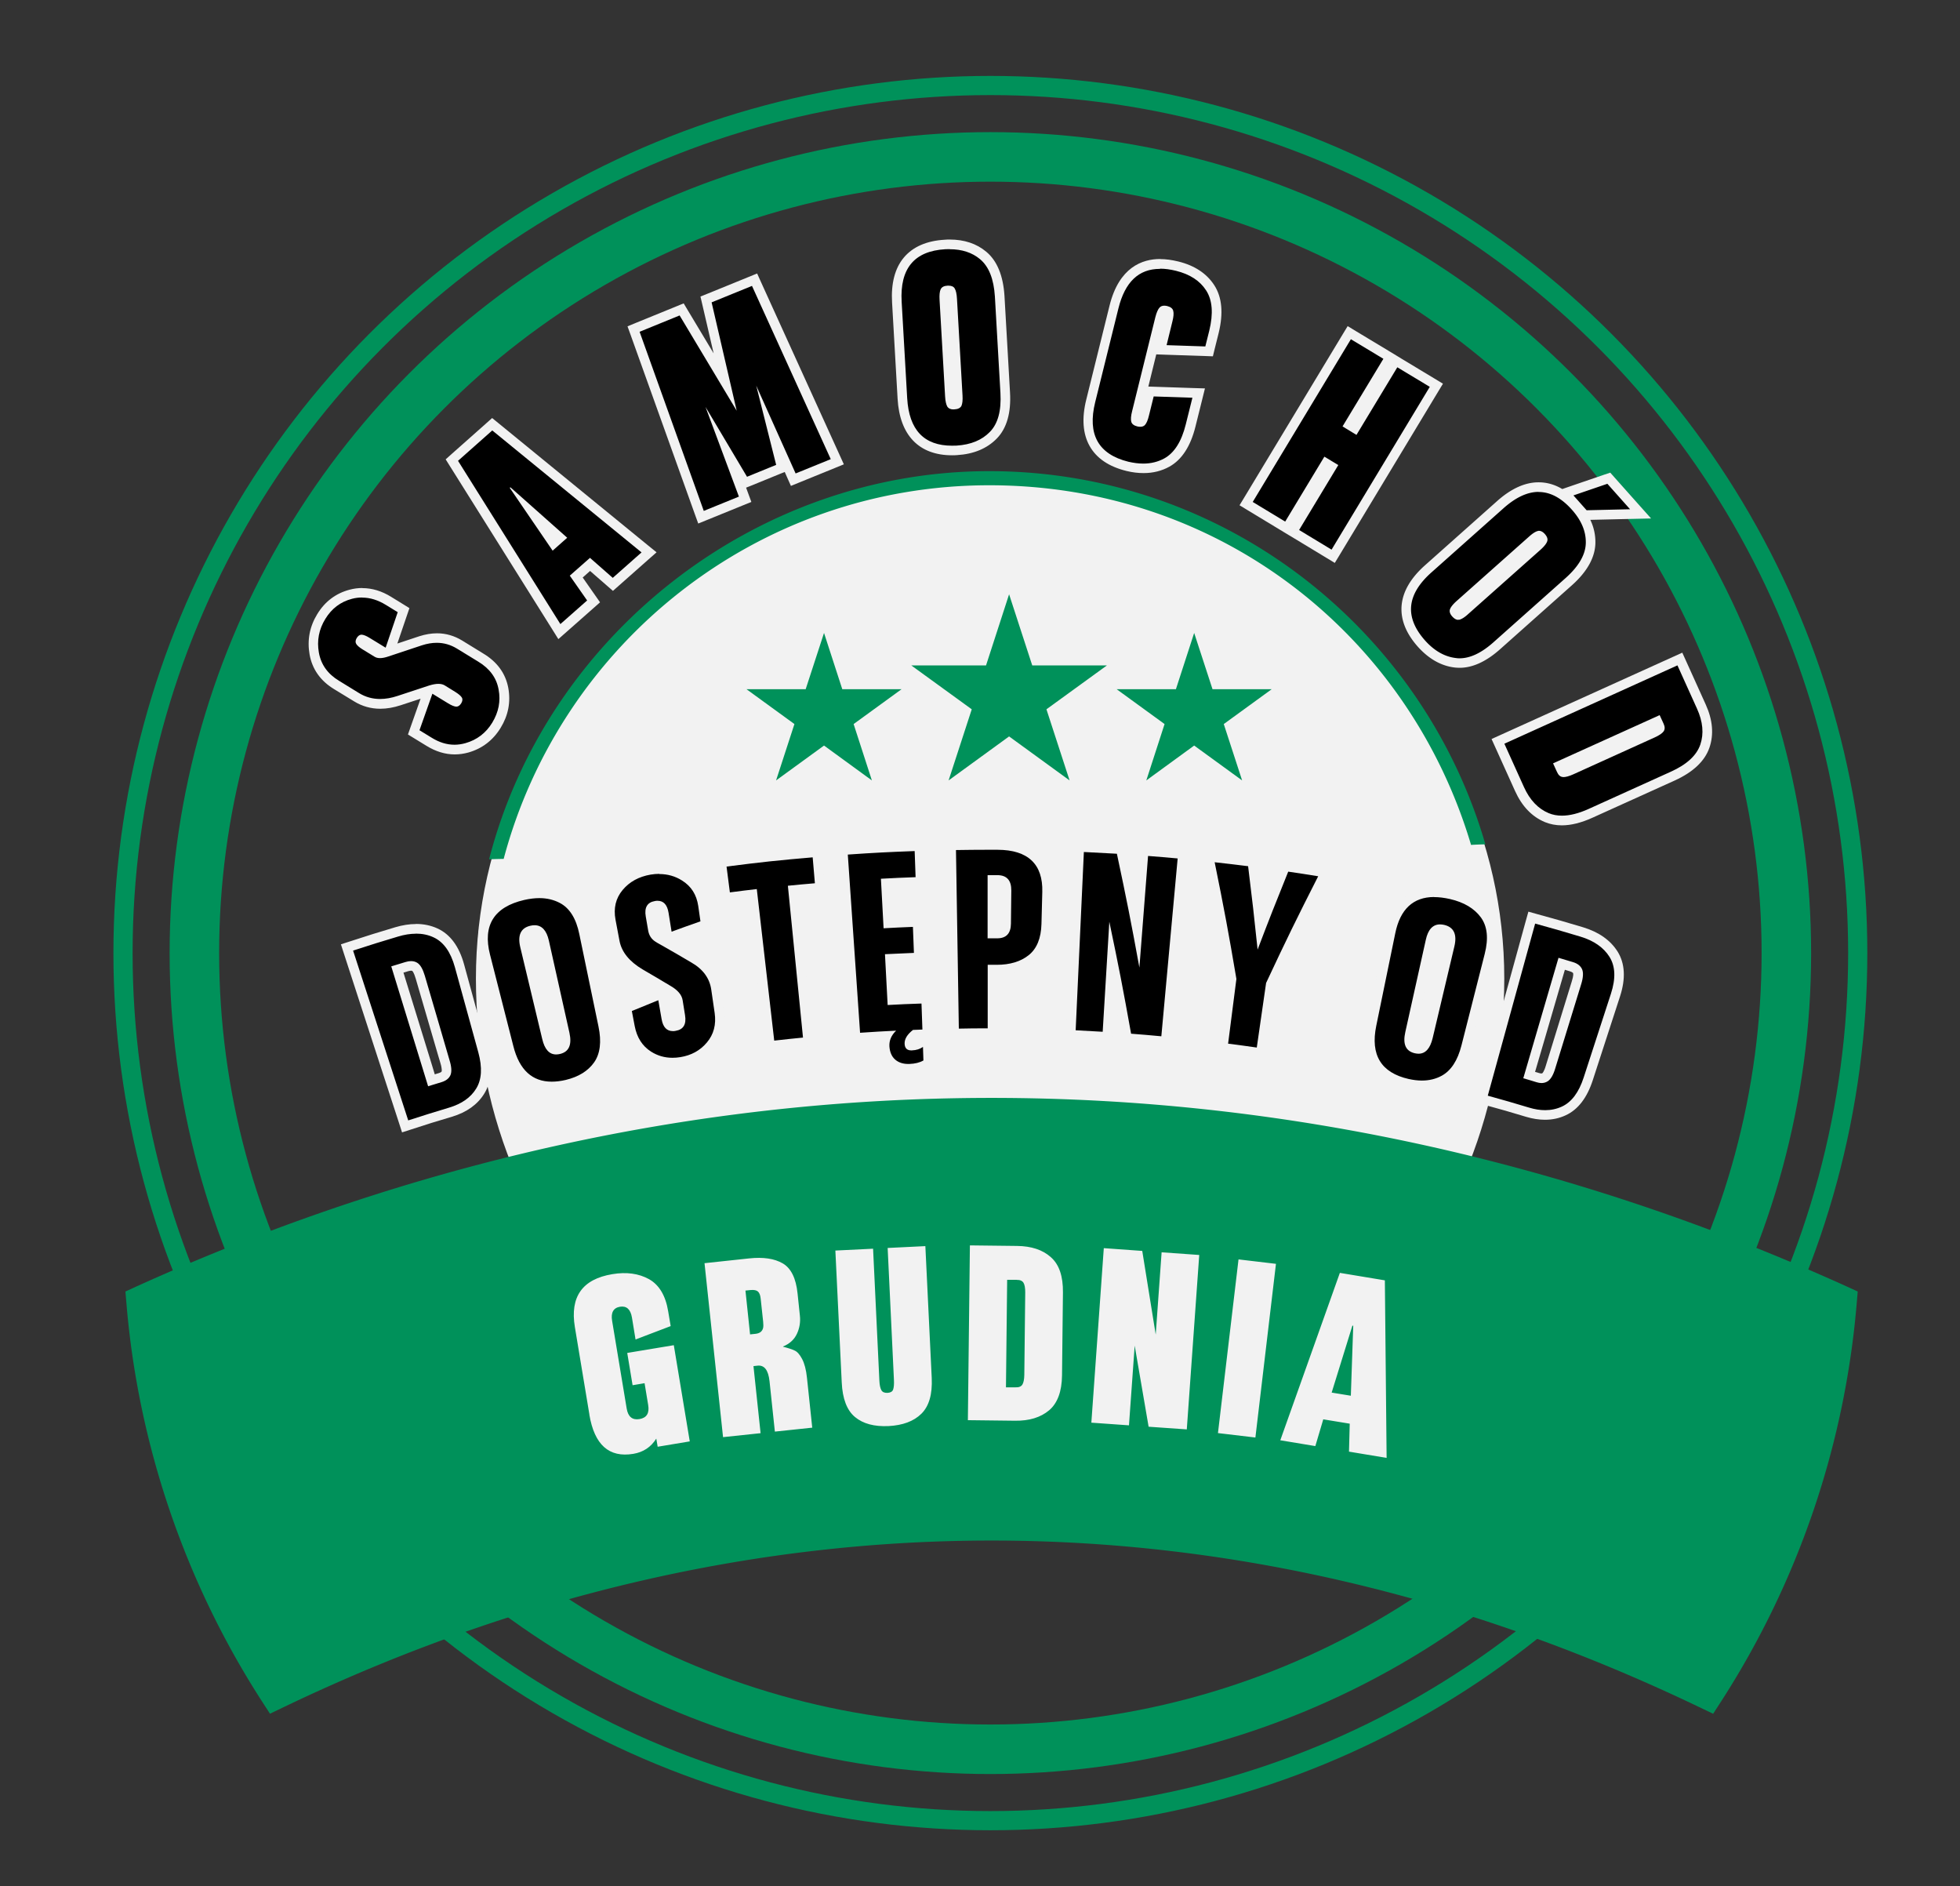 <svg id="OBJECTS" xmlns="http://www.w3.org/2000/svg" viewBox="0 0 212.55 204.51"><rect x="0" y="0" width="212.55" height="204.51" fill="#333333" stroke="none"/><defs><style>.cls-1{fill:#00915a}.cls-1,.cls-2,.cls-3{stroke-width:0}.cls-3{fill:#f2f2f2}</style></defs><path class="cls-3" d="M163.13 106.1c0 30.39-24.96 55.03-55.76 55.03s-55.76-24.64-55.76-55.03 27.18-53.98 55.76-53.98 55.76 23.59 55.76 53.98z"/><circle cx="107.4" cy="103.33" r="94.06" stroke-width="2.08" fill="none" stroke="#00915a" stroke-miterlimit="10"/><circle cx="107.4" cy="103.33" r="86.32" fill="none" stroke="#00915a" stroke-miterlimit="10" stroke-width="5.37"/><path class="cls-1" d="M159.53 91.6c.52-.03 1.04-.05 1.55-.06-6.76-23.34-28.31-40.46-53.8-40.46S59.26 68.99 53.04 93.16c.53-.02 1.05-.04 1.58-.04 6.19-23.29 27.44-40.51 52.66-40.51s45.55 16.48 52.25 39zM29.28 185.8l-.95-1.47c-8.27-12.85-13.33-27.69-14.61-42.92l-.12-1.39 1.27-.58c29.94-13.54 61.12-20.41 92.66-20.41s62.72 6.87 92.66 20.41l1.27.58-.12 1.39a94.098 94.098 0 01-14.61 42.92l-.95 1.47-1.57-.75c-50.17-24.04-103.21-24.04-153.38 0l-1.57.75z"/><path class="cls-3" d="M63.92 153.38l-1.58-9.51c-.54-3.28.81-5.19 4.06-5.73 1.55-.26 2.87-.07 3.98.54 1.1.62 1.8 1.78 2.08 3.49l.27 1.6-3.81 1.45-.39-2.38c-.15-.89-.58-1.28-1.29-1.17-.72.12-1.01.63-.86 1.53l1.58 9.51c.15.89.61 1.27 1.39 1.14s1.09-.64.94-1.53l-.39-2.36-1.3.22-.58-3.5 5.05-.84 1.73 10.43-3.48.58-.15-.88c-.58.92-1.41 1.47-2.49 1.65-2.64.44-4.22-.98-4.77-4.26zm24.18 1.4l-4.07.43-.58-5.47c-.13-1.2-.56-1.76-1.3-1.68l-.44.05.77 7.27-4.07.43-2.01-18.86 4.86-.52c1.52-.16 2.72.02 3.62.54s1.44 1.61 1.61 3.26l.25 2.39c.08.7-.03 1.37-.32 1.99-.29.62-.79 1.08-1.5 1.37v.03c.56.14.98.28 1.25.41.28.12.55.42.81.91.26.49.44 1.17.53 2.04l.57 5.39zm-7.26-14.86l.5 4.75.58-.06c.46-.05.73-.25.83-.62.04-.17.04-.4.01-.69l-.27-2.51c-.04-.38-.14-.63-.3-.77s-.42-.19-.78-.16l-.58.06zm19.51-4.81l.69 14.29c.08 1.76-.29 3.05-1.12 3.87-.83.82-2.02 1.26-3.57 1.34-1.54.07-2.75-.25-3.63-.98-.88-.73-1.36-1.99-1.44-3.76l-.69-14.29 4.09-.2.68 14.27c.02.5.1.86.22 1.07.12.21.34.3.66.29.32-.02.53-.13.61-.35.08-.22.12-.58.09-1.09l-.68-14.27 4.09-.2zm4.83-.09l5.12.06c1.55.02 2.77.42 3.66 1.22.9.79 1.33 2.07 1.31 3.82l-.1 8.99c-.02 1.75-.49 3.02-1.4 3.79-.92.77-2.14 1.15-3.69 1.13l-5.12-.06.22-18.96zm5.07 3.73h-1.03l-.13 11.66h1.03c.37.02.62-.09.75-.3s.2-.56.21-1.04l.1-8.95c0-.49-.06-.84-.19-1.05-.13-.21-.38-.32-.74-.31zm12.18 15.78l-4.08-.29 1.35-18.92 4.17.3 1.46 9.07.64-8.92 4.08.29-1.35 18.91-4.14-.29-1.51-8.79-.62 8.64zm11.88-17.99l4.06.48-2.23 18.83-4.06-.48 2.23-18.83zm11.98 20.84l.08-3.03-2.87-.47-.86 2.9-3.8-.63L145.3 138l4.88.81.19 19.25-4.09-.68zm.37-13.66l-2.25 7.26 2.08.34.26-7.59h-.08z"/><path class="cls-2" d="M37.63 102.72l.5-.16c1.95-.63 2.92-.94 4.88-1.53.73-.22 1.44-.33 2.09-.33.76 0 1.48.15 2.12.44 1.23.56 2.1 1.76 2.6 3.57l2.54 9.23c.49 1.78.39 3.24-.29 4.35-.67 1.08-1.74 1.84-3.21 2.28-1.78.53-2.67.81-4.44 1.39l-.5.16-6.31-19.4zm9.16 14.39l.95-.29c.49-.15.59-.39.62-.47.06-.14.12-.49-.11-1.26l-2.68-9.17c-.23-.78-.47-1.03-.59-1.11a.724.724 0 00-.4-.11c-.13 0-.28.02-.45.07-.42.13-.7.21-1.03.31l3.7 12.01z"/><path class="cls-3" d="M45.1 101.22c.69 0 1.33.13 1.91.4 1.09.5 1.86 1.58 2.32 3.24 1.02 3.69 1.52 5.54 2.54 9.23.45 1.65.37 2.96-.23 3.93-.6.98-1.57 1.65-2.92 2.06-1.78.54-2.67.81-4.45 1.39-2.39-7.37-3.59-11.05-5.98-18.41 1.94-.63 2.92-.94 4.87-1.52.69-.21 1.34-.31 1.94-.31m1.35 16.53c.58-.18.86-.26 1.44-.44.48-.15.8-.4.96-.76.15-.36.12-.9-.1-1.61-1.07-3.66-1.6-5.5-2.68-9.16-.21-.71-.48-1.19-.81-1.4-.2-.13-.43-.19-.69-.19-.18 0-.38.03-.6.1-.61.18-.92.28-1.54.47 1.6 5.2 2.4 7.8 4 13.01m-1.33-17.6c-.71 0-1.46.12-2.24.35-1.97.59-2.94.89-4.9 1.53l-.99.32.32.99 3.75 11.53 2.24 6.88.32.99.99-.32c1.77-.58 2.64-.85 4.43-1.38 1.59-.48 2.77-1.32 3.5-2.51.76-1.23.88-2.83.35-4.76l-1.34-4.85-1.2-4.38c-.54-1.97-1.51-3.28-2.89-3.91-.72-.33-1.5-.49-2.34-.49zm-1.35 5.27c.16-.05.33-.1.53-.16.14-.04.24-.05.3-.05.04 0 .09 0 .12.02s.18.15.38.83l2.4 8.22.28.94c.21.69.14.92.13.92-.03.08-.22.14-.29.17-.17.05-.32.09-.45.14l-.27-.89-3.12-10.12z"/><path class="cls-2" d="M59.83 117.79c-2.38 0-3.95-1.43-4.67-4.24l-2.53-9.92c-.43-1.7-.31-3.13.36-4.24.69-1.13 1.95-1.92 3.74-2.33.61-.14 1.2-.21 1.75-.21.92 0 1.75.2 2.49.59 1.19.64 1.99 1.89 2.37 3.72l2.08 10.02c.38 1.81.18 3.26-.57 4.32-.74 1.04-1.87 1.74-3.37 2.09-.58.14-1.14.21-1.65.21zm-1.87-16.96c-.11 0-.23.01-.35.04-.31.07-.53.2-.64.4-.17.27-.18.72-.04 1.29l2.38 9.96c.3 1.28.81 1.28 1.01 1.28.09 0 .19-.01.3-.04.31-.07.97-.22.64-1.69l-2.23-9.99c-.28-1.25-.84-1.25-1.05-1.25z"/><path class="cls-3" d="M58.48 97.37c.84 0 1.58.18 2.24.53 1.06.56 1.76 1.69 2.1 3.36.83 4.01 1.25 6.01 2.08 10.02.35 1.67.18 2.98-.48 3.91-.66.93-1.69 1.56-3.06 1.89-.55.13-1.06.19-1.53.19-2.11 0-3.51-1.27-4.16-3.85-1.01-3.97-1.52-5.95-2.53-9.92-.81-3.16.42-5.17 3.71-5.93.58-.13 1.12-.2 1.64-.2m1.82 16.95c.13 0 .27-.02.41-.05.98-.23 1.32-.99 1.03-2.31-.89-4-1.34-5.99-2.23-9.99-.25-1.11-.77-1.66-1.55-1.66-.15 0-.31.02-.47.06-1.02.24-1.39 1.02-1.08 2.32.95 3.98 1.43 5.97 2.38 9.95.26 1.12.76 1.68 1.51 1.68m-1.83-18c-.59 0-1.22.08-1.87.23-1.93.45-3.3 1.31-4.06 2.57-.75 1.23-.89 2.79-.42 4.64l.13.51 2.4 9.41c.98 3.83 3.35 4.63 5.17 4.63.55 0 1.14-.07 1.77-.22 1.62-.38 2.86-1.15 3.67-2.3.84-1.18 1.06-2.77.65-4.72l-1.41-6.81-.67-3.22c-.41-1.99-1.3-3.36-2.63-4.07-.81-.43-1.73-.65-2.73-.65zm1.83 16.96c-.27 0-.44-.61-.5-.87l-1.14-4.76-1.24-5.2c-.12-.5-.09-.79-.02-.9.05-.09.22-.14.32-.16.09-.02.17-.03.24-.03.09 0 .35 0 .54.85l2.23 9.99c.22.96-.03 1.02-.25 1.07-.07.02-.13.02-.18.02z"/><path class="cls-2" d="M72.91 115.2c-.94 0-1.81-.25-2.59-.75-1.07-.67-1.74-1.72-2-3.11l-.38-2.04.39-.16c1.15-.48 1.72-.71 2.88-1.17l.6-.24.47 2.69c.15.86.51.86.71.86.07 0 .14 0 .21-.02.38-.06.74-.2.6-1.1l-.26-1.62c-.07-.43-.42-.83-1.06-1.19-1.21-.73-1.81-1.08-3.04-1.79-1.58-.93-2.5-2.1-2.76-3.46l-.43-2.28c-.26-1.41.03-2.64.88-3.65.83-.99 1.96-1.61 3.35-1.85.35-.06.69-.09 1.02-.09 1 0 1.92.26 2.75.78 1.12.7 1.8 1.75 2 3.13l.3 2.09-.41.14c-1.25.44-1.88.66-3.12 1.12l-.59.22-.43-2.68c-.14-.86-.5-.86-.68-.86-.07 0-.14 0-.21.02-.37.06-.47.22-.5.27-.1.17-.12.45-.05.8l.26 1.51c.07.39.24.66.53.85.15.1.35.22.62.37 1.32.75 1.96 1.12 3.24 1.88 1.41.8 2.23 1.92 2.44 3.32l.37 2.54c.2 1.4-.12 2.61-.96 3.61-.81.96-1.89 1.56-3.19 1.77-.32.05-.64.08-.94.08z"/><path class="cls-3" d="M71.49 94.76c.9 0 1.73.23 2.47.7 1 .62 1.58 1.54 1.76 2.76.1.67.15 1 .24 1.67-1.26.44-1.88.66-3.13 1.12-.13-.82-.2-1.24-.33-2.06-.14-.86-.54-1.29-1.19-1.29-.1 0-.2 0-.3.03-.82.14-1.15.7-.98 1.68.1.6.16.91.26 1.51.09.53.35.93.77 1.2.14.1.36.22.65.38 1.3.74 1.95 1.11 3.23 1.87 1.29.73 2.01 1.72 2.19 2.95.15 1.02.22 1.52.37 2.54.18 1.26-.1 2.32-.84 3.2-.74.88-1.7 1.4-2.88 1.59-.29.05-.58.07-.86.07-.84 0-1.61-.22-2.32-.67-.94-.6-1.53-1.52-1.77-2.77-.12-.65-.18-.98-.31-1.63 1.14-.47 1.72-.71 2.87-1.17.14.82.21 1.23.36 2.06.15.86.56 1.29 1.22 1.29.09 0 .2 0 .3-.03.84-.14 1.18-.7 1.02-1.69-.1-.65-.16-.97-.26-1.62-.09-.59-.53-1.11-1.31-1.56-1.2-.72-1.81-1.08-3.03-1.79-1.43-.85-2.28-1.88-2.51-3.11-.17-.91-.26-1.37-.43-2.28-.23-1.25.02-2.32.77-3.22.75-.9 1.77-1.45 3.04-1.67.32-.05.63-.08.94-.08m-.01-1.02c-.36 0-.73.03-1.11.09-1.52.25-2.75.93-3.66 2.02-.95 1.14-1.29 2.51-.99 4.08l.43 2.28c.29 1.52 1.29 2.8 3 3.81.93.54 1.5.87 2.24 1.31l-.39.16c-1.16.46-1.74.7-2.89 1.17l-.78.32.16.83.02.08.29 1.54c.29 1.54 1.04 2.7 2.23 3.45.87.55 1.83.83 2.87.83.33 0 .68-.03 1.02-.09 1.43-.23 2.61-.89 3.51-1.95.94-1.11 1.3-2.46 1.08-4.02l-.13-.88-.24-1.66c-.23-1.57-1.14-2.82-2.7-3.71-.97-.58-1.57-.93-2.38-1.39l.12-.05c1.24-.46 1.86-.68 3.11-1.12l.81-.28-.12-.85-.24-1.67c-.22-1.54-.98-2.71-2.24-3.5-.91-.57-1.93-.85-3.02-.85zm-.44 5.02s.05-.02.14-.03c.04 0 .09-.01.13-.01h.05s.07.12.12.41l.09.57.24 1.49.02.16c-.09-.06-.15-.09-.18-.11-.16-.1-.29-.22-.34-.53l-.18-1.05-.08-.46c-.05-.28-.02-.41-.01-.44zm1.86 12.01s-.08-.11-.13-.43l-.12-.67-.24-1.38-.06-.37c.28.18.6.44.65.73l.13.8.13.82c.06.34 0 .46 0 .46-.01 0-.07.02-.17.04-.05 0-.09.01-.13.01h-.06z"/><path class="cls-2" d="M81.62 96.97c-.85.1-1.42.17-2.4.29l-.52.07-.49-3.83.52-.07c3.75-.48 5.59-.68 9.36-1l.52-.04.33 3.85-.52.04c-.98.08-1.55.14-2.4.22l1.64 16.46-.52.05c-1.25.12-1.87.19-3.11.33l-.52.06-1.89-16.43z"/><path class="cls-3" d="M88.13 92.95c.1 1.12.15 1.69.24 2.81-1.17.1-1.76.15-2.93.27.65 6.58.98 9.88 1.64 16.46-1.25.12-1.87.19-3.12.33-.76-6.57-1.13-9.86-1.89-16.43-1.17.13-1.75.21-2.92.36-.14-1.12-.22-1.68-.36-2.8 3.73-.48 5.6-.68 9.34-1m.95-1.13l-1.04.09c-3.78.32-5.62.52-9.38 1.01l-1.03.13.13 1.03.18 1.41.18 1.39.13 1.03 1.03-.13c.76-.1 1.28-.16 1.87-.23l.81 7.04.96 8.35.12 1.03 1.03-.12c1.24-.14 1.86-.21 3.1-.33l1.04-.1-.1-1.04-.73-7.39-.8-8.03c.59-.06 1.11-.1 1.88-.17l1.04-.09-.09-1.04-.24-2.81-.09-1.04z"/><path class="cls-2" d="M98.48 115.88c-.7 0-1.28-.2-1.74-.6-.49-.42-.76-1.05-.81-1.82-.02-.4.05-.78.2-1.14-.94.05-1.66.1-2.82.17l-.52.04-1.4-20.36.52-.04c2.92-.2 4.35-.28 7.25-.38l.52-.02.14 3.86-.52.02c-1.32.05-2.06.08-3.23.14l.23 4.33c.96-.05 1.58-.08 2.67-.12l.52-.02.15 3.86-.52.02c-1.07.04-1.68.07-2.61.12l.24 4.47c1.15-.06 1.87-.09 3.16-.13l.52-.02.14 3.86-1.36.05c-.4.34-.59.66-.58.96 0 .23.04.23.2.23.42-.02.73-.11.96-.28l.8-.6.1 2.78-.27.16c-.47.27-1.07.42-1.77.45h-.16z"/><path class="cls-3" d="M99.19 92.28l.1 2.82c-1.5.05-2.26.09-3.76.17.11 2.15.17 3.22.29 5.37 1.27-.07 1.91-.1 3.18-.15.04 1.13.06 1.69.11 2.82-1.26.05-1.89.08-3.14.14.12 2.21.18 3.31.29 5.51 1.47-.08 2.2-.11 3.67-.16l.1 2.82c-.41.01-.61.02-1.02.04-.63.49-.93.99-.91 1.5.02.48.26.72.72.72h.06c.5-.02.9-.15 1.21-.38l.05 1.47c-.4.23-.91.36-1.53.38h-.14c-.56 0-1.03-.16-1.39-.47-.38-.33-.59-.82-.63-1.45-.03-.63.21-1.19.73-1.69-1.56.08-2.34.12-3.91.23-.53-7.73-.8-11.59-1.33-19.32 2.89-.2 4.34-.27 7.23-.38m1.02-1.07l-1.04.04c-2.92.11-4.35.18-7.27.38l-1.04.07.07 1.04.9 13.05.43 6.26.07 1.04 1.04-.07c.85-.06 1.46-.1 2.09-.13-.03.2-.04.4-.03.61.06 1.15.57 1.82.98 2.19.55.48 1.27.73 2.08.73h.18c.79-.03 1.46-.21 2-.52l.55-.31-.02-.63-.03-.74-.03-.74-.07-2-.05-1.29-.05-1.41-.04-1.04-1.04.04c-1.09.04-1.77.07-2.65.11l-.18-3.43c.67-.03 1.23-.06 2.09-.09l1.04-.04-.04-1.04-.11-2.82-.04-1.04-1.04.04c-.88.03-1.46.06-2.16.09l-.06-1.13-.11-2.15c.9-.04 1.59-.07 2.7-.11l1.04-.04-.04-1.04-.05-1.41-.05-1.41-.04-1.04zm-.77 21.49h.02c-.02.01-.03.02-.05.03l.03-.03z"/><path class="cls-2" d="M103.14 91.65h.52c1.33-.03 2.18-.04 3.25-.04h1.28c1.85.01 3.25.49 4.16 1.42.84.87 1.25 2.11 1.2 3.69l-.09 3.47c-.04 1.71-.58 2.98-1.58 3.78-.96.76-2.23 1.15-3.78 1.15h-.46v6.84l-.52.04c-1.25 0-1.88 0-3.12.03h-.52l-.33-20.39zm5 9.56c.59 0 .97-.18.98-1.08l.04-3.55c0-.48-.08-.78-.25-.96-.15-.15-.4-.23-.75-.23h-.53v5.82h.5z"/><path class="cls-3" d="M106.91 92.13h1.28c3.31.01 4.92 1.58 4.84 4.57-.04 1.39-.06 2.08-.09 3.47-.04 1.56-.51 2.69-1.39 3.39-.87.69-2.02 1.04-3.46 1.04h-.98v6.89c-1.25 0-1.88 0-3.13.03-.12-7.74-.19-11.62-.31-19.36 1.33-.02 2.17-.03 3.24-.03m.2 9.6h1.03c.98 0 1.48-.53 1.49-1.59.02-1.44.02-2.15.04-3.59.01-1.11-.49-1.67-1.52-1.67h-1.05v6.86m-.19-10.65c-1.07 0-1.92 0-3.25.03l-1.04.02.02 1.04.12 7.56.19 11.8.02 1.04 1.04-.02c1.25-.02 1.87-.03 3.12-.03h1.04v-6.88c1.67-.02 3.02-.44 4.05-1.26 1.13-.9 1.73-2.31 1.78-4.18l.05-1.94.04-1.54c.05-1.73-.41-3.1-1.35-4.07-1.01-1.04-2.53-1.57-4.53-1.58h-1.29zm1.24 9.6v-4.77c.24 0 .35.05.38.08.04.04.11.2.1.54v.94l-.04 2.65c0 .56-.11.56-.44.56z"/><path class="cls-2" d="M125.88 112.87c-1.31-.12-1.96-.17-3.27-.27l-.4-.03-.07-.4c-.62-3.43-1.03-5.62-1.57-8.29l-.52 8.54-.52-.03c-1.17-.07-1.76-.1-2.93-.16l-.52-.02.94-20.38.52.02c1.44.07 2.16.11 3.6.2l.39.02.08.39c.74 3.47 1.2 5.7 1.72 8.45l.67-8.66.52.04c1.29.1 1.93.16 3.22.27l.52.05-1.87 20.32-.52-.05z"/><path class="cls-3" d="M117.52 92.37c1.44.07 2.16.11 3.6.19 1.05 4.93 1.54 7.4 2.44 12.34.38-4.84.56-7.26.94-12.1 1.28.1 1.93.15 3.21.27-.71 7.71-1.06 11.57-1.77 19.28-1.31-.12-1.97-.18-3.28-.28-.87-4.86-1.34-7.29-2.36-12.14-.29 4.77-.43 7.16-.72 11.93-1.17-.07-1.76-.1-2.93-.16.36-7.74.53-11.6.89-19.34m-1.01-1.08l-.05 1.04-.46 9.99-.43 9.35-.05 1.04 1.04.05c1.17.05 1.75.08 2.92.16l1.04.06.06-1.04.24-3.93c.24 1.27.49 2.62.78 4.27l.14.79.8.06c1.31.1 1.96.15 3.26.27l1.04.1.1-1.04.32-3.46 1.46-15.82.1-1.04-1.04-.1c-1.29-.12-1.93-.17-3.22-.27l-1.04-.08-.08 1.04-.34 4.33c-.28-1.39-.59-2.88-.98-4.71l-.16-.77-.79-.05c-1.44-.09-2.17-.13-3.61-.2l-1.04-.05z"/><path class="cls-2" d="M136.22 114.09c-1.24-.18-1.86-.26-3.1-.42l-.52-.07.96-7.46c-.86-5.04-1.32-7.52-2.35-12.56l-.14-.7.71.08c1.46.16 2.19.25 3.65.43l.4.05.05.4c.35 2.82.55 4.53.8 6.89.85-2.21 1.48-3.79 2.54-6.43l.15-.38.41.06c1.3.19 1.95.29 3.25.5l.71.11-.32.64c-2.34 4.59-3.45 6.86-5.61 11.48l-1.07 7.44-.52-.07z"/><path class="cls-3" d="M131.71 93.48c1.46.16 2.18.25 3.64.43.45 3.62.65 5.43 1.03 9.04 1.29-3.39 1.96-5.08 3.32-8.45 1.3.19 1.95.29 3.25.5-2.34 4.6-3.47 6.91-5.65 11.57-.4 2.8-.6 4.2-1.01 7-1.24-.18-1.87-.26-3.11-.42l.9-7.02c-.86-5.07-1.33-7.6-2.36-12.66m-1.31-1.19l.29 1.4c1.02 5.02 1.49 7.49 2.33 12.47l-.71 5.54-.17 1.32-.13 1.03 1.03.13c1.24.16 1.86.24 3.1.42l1.03.15.15-1.03.72-5 .27-1.85c2.14-4.57 3.25-6.84 5.57-11.39l.65-1.27-1.41-.23c-1.3-.21-1.96-.31-3.26-.5l-.81-.12-.31.76c-.72 1.8-1.25 3.11-1.77 4.45-.16-1.44-.33-2.85-.57-4.78l-.1-.8-.8-.1c-1.46-.19-2.19-.27-3.66-.43l-1.42-.16z"/><path class="cls-2" d="M154.19 117.68c-.49 0-1.01-.06-1.54-.18-3.26-.74-4.62-2.95-3.91-6.39l2.06-10.03c.74-3.59 2.98-4.34 4.73-4.34.56 0 1.17.08 1.82.22 1.64.38 2.87 1.11 3.65 2.19.8 1.09.97 2.57.51 4.38l-2.52 9.92c-.45 1.79-1.26 3.01-2.4 3.63-.72.39-1.52.59-2.4.59zm1.97-16.94c-.21 0-.75 0-1.03 1.26l-2.22 9.99c-.34 1.46.32 1.61.63 1.69.11.02.21.04.3.04.2 0 .72 0 1.02-1.28l2.36-9.96c.14-.57.12-1.02-.05-1.29-.12-.2-.35-.33-.68-.41-.12-.03-.23-.04-.32-.04z"/><path class="cls-3" d="M155.53 97.26c.52 0 1.09.07 1.71.21 1.52.35 2.64 1.02 3.35 1.99s.84 2.29.42 3.95c-1.01 3.97-1.51 5.95-2.52 9.92-.42 1.66-1.14 2.75-2.15 3.3-.64.35-1.36.52-2.15.52-.45 0-.93-.06-1.43-.17-2.98-.68-4.17-2.59-3.51-5.78.83-4.01 1.24-6.02 2.06-10.03.53-2.59 1.94-3.92 4.22-3.92m-1.7 16.99c.75 0 1.26-.56 1.53-1.68.95-3.98 1.42-5.98 2.36-9.96.31-1.31-.07-2.09-1.12-2.33-.15-.03-.3-.05-.44-.05-.78 0-1.3.56-1.54 1.67-.89 4-1.33 6-2.22 9.99-.3 1.32.04 2.08 1.02 2.31.14.03.28.05.41.05m1.7-18.02c-1.94 0-4.43.82-5.24 4.75L148.23 111c-.76 3.71.76 6.2 4.3 7.01.57.13 1.13.2 1.66.2.97 0 1.86-.22 2.65-.65 1.27-.69 2.17-2.03 2.66-3.96l.1-.39 2.42-9.53c.5-1.97.3-3.59-.59-4.82-.86-1.18-2.19-1.99-3.95-2.39-.69-.16-1.34-.24-1.94-.24zm-1.7 16.97c-.05 0-.11 0-.18-.02-.21-.05-.46-.11-.24-1.06l.14-.63 2.08-9.37c.19-.85.44-.85.53-.85.06 0 .13 0 .21.03.11.02.29.08.35.18.07.11.1.4-.01.9l-.07.28-2.3 9.67c-.08.33-.25.88-.51.88z"/><path class="cls-2" d="M167.56 120.89c-.6 0-1.24-.1-1.9-.3-1.78-.53-2.67-.79-4.46-1.28l-.5-.14 5.42-19.67.5.14c1.97.54 2.95.82 4.91 1.41 1.59.48 2.75 1.29 3.46 2.42.72 1.14.79 2.63.21 4.42l-2.96 9.1c-.57 1.75-1.46 2.92-2.64 3.47-.63.29-1.31.44-2.04.44zm-.78-4.06c.14.04.28.07.39.07.15 0 .28-.04.38-.11.13-.08.37-.34.6-1.11l2.81-9.13c.24-.77.18-1.12.12-1.26-.09-.22-.33-.39-.69-.5-.42-.13-.7-.21-1.03-.31l-3.52 12.07.95.28z"/><path class="cls-3" d="M166.47 100.13c1.96.54 2.94.82 4.9 1.41 1.47.44 2.53 1.18 3.17 2.2.64 1.02.69 2.34.16 3.98-1.18 3.64-1.77 5.46-2.96 9.1-.53 1.63-1.32 2.67-2.36 3.15-.56.26-1.17.39-1.82.39-.55 0-1.13-.09-1.75-.28-1.78-.54-2.68-.79-4.47-1.29 2.06-7.47 3.08-11.2 5.14-18.67m.69 17.3c.25 0 .48-.07.68-.2.33-.22.6-.69.81-1.4 1.12-3.65 1.68-5.47 2.81-9.12.22-.71.25-1.25.1-1.61-.16-.37-.5-.64-1.02-.79-.61-.18-.92-.28-1.54-.46-1.53 5.23-2.29 7.84-3.82 13.06.58.17.87.25 1.44.43.19.06.37.09.54.09m-1.43-18.57l-.28 1-3.45 12.52-1.69 6.15-.28 1 1 .28c1.79.49 2.67.74 4.45 1.28.71.21 1.4.32 2.05.32.8 0 1.56-.16 2.26-.49 1.32-.61 2.3-1.88 2.92-3.78l2.96-9.1c.63-1.94.54-3.57-.26-4.86-.78-1.24-2.04-2.12-3.75-2.64-1.97-.59-2.94-.87-4.92-1.41l-1-.28zm.73 17.35l1.12-3.82 2.11-7.24c.16.05.33.1.53.16.22.07.34.15.36.2s.07.23-.14.9l-2.31 7.5-.5 1.62c-.2.7-.39.84-.39.84-.01 0-.03.02-.09.02-.05 0-.12 0-.24-.04-.17-.05-.32-.09-.45-.13z"/><path class="cls-1" d="M109.43 64.43l2.51 7.71h8.1l-6.56 4.76 2.51 7.71-6.56-4.77-6.56 4.77 2.51-7.71-6.56-4.76h8.11l2.5-7.71zm-20.07 4.19l1.98 6.1h6.43l-5.2 3.78 1.98 6.11-5.19-3.78-5.2 3.78 1.99-6.11-5.2-3.78h6.42l1.99-6.1zm40.14 0l1.99 6.1h6.42l-5.2 3.78 1.99 6.11-5.2-3.78-5.19 3.78 1.98-6.11-5.2-3.78h6.43l1.98-6.1z"/><path class="cls-2" d="M49.31 81.26c-.94 0-1.88-.29-2.79-.85l-1.64-1.01 1.58-4.48-3.17 1.04c-.71.23-1.4.35-2.05.35-.92 0-1.78-.24-2.54-.71l-2.18-1.34c-1.36-.82-2.17-1.97-2.42-3.42-.25-1.42.01-2.77.77-4.01.77-1.25 1.84-2.06 3.2-2.41.41-.11.82-.16 1.22-.16.96 0 1.92.3 2.86.88l1.63 1-1.51 4.43 3.36-1.11c.61-.2 1.2-.3 1.76-.3.87 0 1.7.24 2.45.7l2.32 1.42c1.36.82 2.19 1.96 2.45 3.37.26 1.39 0 2.72-.76 3.97-.76 1.24-1.85 2.07-3.22 2.45-.44.12-.88.18-1.32.18zm-.42-5.45c.38.24.56.28.62.28 0 0 .03-.04.07-.1.06-.09.06-.13.06-.13s-.12-.14-.51-.38l-1.15-.71a.804.804 0 00-.41-.09c-.13 0-.28.02-.44.05l1.77 1.08zm-9.67-6.48s-.03.03-.07.1c-.05.09-.06.13-.06.13.02.02.14.17.51.39l1.31.8c.08.05.18.07.32.07s.29-.02.47-.07l-1.86-1.14c-.4-.25-.57-.28-.62-.29z"/><path class="cls-3" d="M39.28 64.79c.86 0 1.72.27 2.58.8l1.27.78-1.31 3.85-1.72-1.05c-.37-.23-.65-.34-.86-.36h-.04c-.2 0-.36.12-.51.35-.15.25-.17.47-.06.65.11.18.34.38.68.59l1.31.8c.16.1.36.15.59.15.26 0 .56-.06.91-.18l3.64-1.21c.56-.18 1.09-.27 1.6-.27.78 0 1.5.21 2.18.62l2.32 1.42c1.24.75 1.98 1.75 2.21 3.02.24 1.27 0 2.46-.69 3.6-.69 1.13-1.67 1.87-2.91 2.22-.39.11-.79.17-1.18.17-.85 0-1.68-.26-2.51-.78l-1.29-.79 1.4-3.96 1.7 1.04c.36.22.65.34.86.36h.05c.19 0 .36-.12.51-.35.15-.25.18-.46.07-.64-.11-.18-.34-.37-.7-.6l-1.15-.71c-.18-.11-.41-.17-.69-.17s-.6.06-.97.17l-3.46 1.14c-.66.22-1.29.33-1.89.33-.83 0-1.58-.21-2.27-.63l-2.18-1.34c-1.23-.74-1.96-1.76-2.19-3.06-.23-1.3 0-2.51.7-3.65.69-1.13 1.66-1.86 2.89-2.18.37-.1.73-.14 1.09-.14m.02-1.03c-.45 0-.91.06-1.36.18-1.49.39-2.68 1.28-3.51 2.64-.83 1.35-1.11 2.82-.84 4.37.28 1.6 1.18 2.88 2.67 3.78l2.18 1.33c.85.52 1.8.79 2.82.79.7 0 1.45-.13 2.21-.38l2.16-.71-1.09 3.08-.28.8.72.44 1.29.79c.99.61 2.02.93 3.06.93.48 0 .98-.07 1.46-.2 1.5-.42 2.69-1.32 3.52-2.68.83-1.35 1.11-2.81.83-4.33-.29-1.56-1.2-2.82-2.7-3.72l-2.31-1.42c-.84-.51-1.75-.78-2.72-.78-.62 0-1.26.11-1.92.32l-2.38.79 1.04-3.05.27-.79-.71-.44-1.27-.78c-1.01-.63-2.07-.95-3.13-.95z"/><path class="cls-2" d="M49 49.88L53.39 46l16.99 13.88-3.92 3.47-2.47-2.17-1.49 1.32 1.88 2.69-3.7 3.28-11.66-18.6zm11.03 9.04l.7-.62-2.84-2.52 2.14 3.14z"/><path class="cls-3" d="M53.4 46.68l16.17 13.21-3.12 2.76-2.47-2.17-2.19 1.93 1.88 2.69-2.9 2.56-11.1-17.7 3.72-3.3m6.54 13.04l1.58-1.4-6.16-5.47-.07.06 4.65 6.81m-6.56-14.38l-.66.59-3.72 3.3-.66.59.47.75 11.1 17.7.65 1.04.92-.81 2.9-2.56.7-.62-.53-.76-1.35-1.93.8-.71 1.79 1.56.69.6.69-.61 3.12-2.76.92-.81-.95-.77L54.08 45.9l-.69-.56z"/><path class="cls-2" d="M68.71 35.68l5.22-2.13 4.71 7.87-2.07-8.95 5.24-2.14 8.98 19.73-4.78 1.95-2.04-4.56.82 3.27-3.99 1.63-1.78-3 1.78 4.78-4.78 1.95-7.31-20.4z"/><path class="cls-3" d="M81.55 31l8.54 18.78-3.81 1.55-4.27-9.52 2.16 8.59-3.16 1.29-4.5-7.57 3.62 9.72-3.81 1.55-6.96-19.42 4.34-1.77 6.19 10.33-2.72-11.75L81.54 31m.54-1.34l-.93.38-4.37 1.78-.82.33.2.86 1.23 5.3-2.79-4.65-.46-.77-.83.34L68.97 35l-.92.38.34.94 6.96 19.42.37 1.02 1.01-.41 3.81-1.55.94-.38-.35-.95-.22-.6.53-.21 3.16-1.29.5-.2.26.59.41.92.93-.38 3.81-1.55 1-.41-.45-.99-8.54-18.78-.41-.91z"/><path class="cls-2" d="M103.24 48.85c-2.3 0-5.11-.98-5.37-5.63l-.6-10.46c-.22-3.88 1.59-6.04 5.23-6.25.17 0 .33-.01.49-.01 1.46 0 2.68.4 3.63 1.2 1.07.89 1.67 2.38 1.8 4.42l.6 10.46c.12 2.06-.31 3.6-1.28 4.6-.96.99-2.29 1.54-3.95 1.65-.18.01-.36.02-.53.02zm-.45-17.37c-.16 0-.28.05-.31.09-.03.07-.11.3-.07.89l.6 10.47c.03.59.14.81.18.88.01.02.11.04.22.04.24-.01.36-.05.39-.1.02-.05.1-.28.06-.87l-.6-10.48c-.03-.59-.13-.81-.18-.88-.02-.03-.08-.06-.23-.06v-.52l-.07.52z"/><path class="cls-3" d="M102.98 27.02c1.34 0 2.44.36 3.3 1.08.96.8 1.49 2.15 1.61 4.05l.6 10.46c.11 1.92-.27 3.32-1.14 4.21-.87.9-2.07 1.39-3.61 1.49-.17 0-.34.01-.5.01-3.04 0-4.66-1.71-4.86-5.14l-.6-10.46c-.21-3.61 1.37-5.51 4.74-5.7.16 0 .31-.01.46-.01m.43 17.37h.1c.38-.02.63-.15.75-.37.11-.24.15-.62.12-1.14l-.6-10.47c-.03-.53-.11-.9-.25-1.13-.12-.2-.34-.3-.67-.3h-.1c-.39.02-.63.15-.75.39-.11.24-.15.62-.12 1.15l.6 10.47c.03.53.12.9.25 1.12.13.19.35.29.67.29m-.43-18.42c-.17 0-.34 0-.52.02-1.97.11-3.47.77-4.45 1.94-.96 1.15-1.39 2.79-1.27 4.85l.6 10.46c.23 3.95 2.32 6.12 5.9 6.12.18 0 .37 0 .56-.02 1.8-.11 3.25-.72 4.3-1.8 1.08-1.11 1.56-2.79 1.43-5l-.6-10.46c-.14-2.2-.8-3.81-1.98-4.79-1.05-.88-2.38-1.32-3.97-1.32z"/><path class="cls-2" d="M124.02 50.77c-.54 0-1.13-.07-1.73-.22-1.78-.44-3.02-1.27-3.69-2.48-.66-1.19-.76-2.75-.3-4.63l2.52-10.17c.77-3.1 2.45-4.67 5-4.67.57 0 1.19.08 1.84.24 1.63.4 2.84 1.19 3.59 2.35.76 1.17.89 2.77.41 4.75l-.53 2.13-5.27-.17.79-3.19c.14-.57.11-.82.09-.89 0-.03-.08-.09-.27-.14-.08-.02-.15-.03-.21-.03s-.09 0-.11.03c-.05.06-.19.26-.33.83L123.3 44.7c-.14.58-.11.81-.09.89 0 .02.09.08.27.13.08.02.15.03.21.03.09 0 .12-.02.12-.03.03-.04.17-.24.32-.81l.61-2.47 5.27.17-.87 3.52c-.5 2-1.37 3.35-2.59 4.02-.76.41-1.61.62-2.53.62z"/><path class="cls-3" d="M125.82 29.13c.53 0 1.1.08 1.71.23 1.5.37 2.6 1.08 3.27 2.13.68 1.05.79 2.5.34 4.35l-.43 1.72-4.2-.14.63-2.57c.13-.51.16-.89.09-1.15-.06-.25-.27-.42-.65-.52-.12-.03-.23-.04-.33-.04-.21 0-.38.07-.5.2-.18.19-.33.55-.46 1.05l-2.52 10.19c-.13.51-.16.89-.09 1.15.07.24.29.41.65.5.12.03.23.04.33.04.2 0 .37-.06.49-.18.18-.19.33-.54.45-1.05l.51-2.06 4.2.14-.72 2.89c-.46 1.86-1.24 3.09-2.33 3.69-.68.37-1.44.56-2.28.56-.51 0-1.04-.07-1.61-.2-3.27-.81-4.47-2.97-3.6-6.47l2.52-10.17c.71-2.85 2.2-4.27 4.49-4.27m.04-1.07c-1.94 0-4.47.88-5.5 5.07l-2.52 10.17c-.5 2.01-.38 3.69.35 5.01.74 1.34 2.09 2.26 4.01 2.73.65.16 1.27.23 1.86.23 1.01 0 1.95-.23 2.78-.69 1.35-.74 2.31-2.21 2.84-4.35l.72-2.89.31-1.25-1.29-.04-4.2-.14-.65-.02.86-3.49 1.1.04 4.2.14.84.03.2-.82.43-1.72c.52-2.14.36-3.87-.48-5.17-.82-1.27-2.14-2.14-3.9-2.57-.69-.17-1.35-.26-1.96-.26z"/><path class="cls-2" d="M140.17 57.64l4.25-7.04-.62-.37-4.25 7.04-4.41-2.67 11.19-18.53 4.41 2.66-4.43 7.33.62.38 4.43-7.34 4.41 2.67-11.19 18.54-4.41-2.67z"/><path class="cls-3" d="M146.5 36.78l3.52 2.12-4.43 7.33 1.51.92 4.43-7.33 3.52 2.12-10.65 17.65-3.52-2.13 4.25-7.04-1.51-.91-4.25 7.04-3.52-2.13 10.65-17.65m-.35-1.42l-.54.89-10.65 17.65-.54.89.89.54 3.52 2.13.89.54.62.37 3.52 2.13.89.54.54-.89 10.65-17.65.54-.89-.89-.54-3.52-2.12-.62-.38-.89-.54-3.52-2.12-.89-.54z"/><path class="cls-2" d="M158.29 71.88c-.13 0-.26 0-.39-.02-1.37-.14-2.63-.84-3.74-2.08-1.22-1.37-1.77-2.75-1.64-4.13.13-1.36.92-2.7 2.37-3.99l7.83-6.97c1.41-1.26 2.8-1.89 4.14-1.89 1.42 0 2.76.71 4 2.11 1.12 1.25 1.67 2.59 1.63 3.97-.04 1.39-.83 2.79-2.35 4.15L162.31 70c-1.4 1.24-2.75 1.87-4.02 1.87zm8.59-13.82c-.07.02-.3.1-.75.5l-7.84 6.97c-.45.4-.55.61-.58.68 0 .02.02.12.15.26.12.14.22.19.26.19.07-.01.29-.1.74-.49l7.84-6.97c.44-.4.55-.61.58-.68.01-.04-.01-.13-.14-.27-.13-.15-.22-.18-.25-.18h-.01zm2.84-4.58l4.75-1.63 3.44 3.86-6.08.14-2.11-2.37z"/><path class="cls-3" d="M174.31 52.45l2.46 2.76-4.71.11-1.43-1.61 3.68-1.26m-7.46.89c1.27 0 2.47.64 3.62 1.93 1.03 1.16 1.53 2.36 1.5 3.61-.03 1.25-.76 2.51-2.18 3.78l-7.83 6.97c-1.3 1.16-2.53 1.74-3.67 1.74-.11 0-.22 0-.34-.02-1.24-.13-2.38-.76-3.41-1.91-2.24-2.52-2.01-4.98.69-7.38l7.83-6.97c1.32-1.17 2.58-1.76 3.79-1.76m-8.71 13.86h.11c.25-.06.58-.26.97-.62l7.84-6.97c.39-.35.63-.65.72-.9.09-.24.01-.5-.24-.79-.21-.24-.43-.36-.64-.36-.04 0-.09 0-.13.02-.26.06-.58.27-.97.62l-7.84 6.97c-.39.35-.63.65-.72.9-.08.24 0 .5.25.78.22.24.43.36.65.36m16.49-15.96l-.66.22-3.68 1.26-.87.3c-.82-.49-1.68-.73-2.57-.73-1.47 0-2.97.68-4.48 2.02l-7.83 6.97c-1.55 1.38-2.4 2.83-2.54 4.33-.14 1.52.45 3.04 1.77 4.52 1.21 1.34 2.58 2.1 4.08 2.25.15.01.29.02.44.02 1.4 0 2.87-.67 4.37-2l7.83-6.97c1.64-1.47 2.48-3 2.52-4.53a5.55 5.55 0 00-.55-2.54l4.34-.1 2.25-.05-1.5-1.68-2.46-2.76-.46-.52z"/><path class="cls-2" d="M169.38 88.96c-.58 0-1.13-.1-1.63-.31-1.27-.53-2.27-1.57-2.96-3.11l-2.34-5.16 19.73-8.93 2.34 5.16c.69 1.53.82 2.97.38 4.28-.45 1.32-1.62 2.42-3.49 3.26l-8.9 4.03c-1.14.52-2.19.78-3.12.78zm-.06-5.47c.05.11.12.23.19.23.13 0 .38-.03.87-.25l8.86-4.01c.53-.24.7-.42.74-.48.04-.06 0-.19-.05-.29l-.22-.48-10.61 4.8.21.47z"/><path class="cls-3" d="M181.91 72.14l2.12 4.69c.64 1.41.76 2.71.36 3.89-.4 1.18-1.47 2.17-3.21 2.95l-8.9 4.03c-1.08.49-2.05.73-2.9.73-.52 0-1-.09-1.43-.27-1.15-.48-2.05-1.42-2.69-2.84l-2.12-4.69 18.78-8.5m-12.39 12.12c.26 0 .61-.09 1.06-.29l8.87-4.02c.48-.22.8-.44.95-.65.15-.22.15-.49 0-.82l-.43-.94-11.56 5.23.43.94c.15.34.36.52.62.54h.06m12.9-13.48l-.95.43-18.78 8.5-.95.43.43.95 2.12 4.69c.75 1.66 1.84 2.79 3.24 3.37.56.23 1.18.35 1.83.35 1 0 2.12-.28 3.33-.83l8.91-4.03c2-.91 3.27-2.11 3.77-3.57.49-1.44.35-3-.4-4.66l-2.12-4.69-.43-.95z"/></svg>